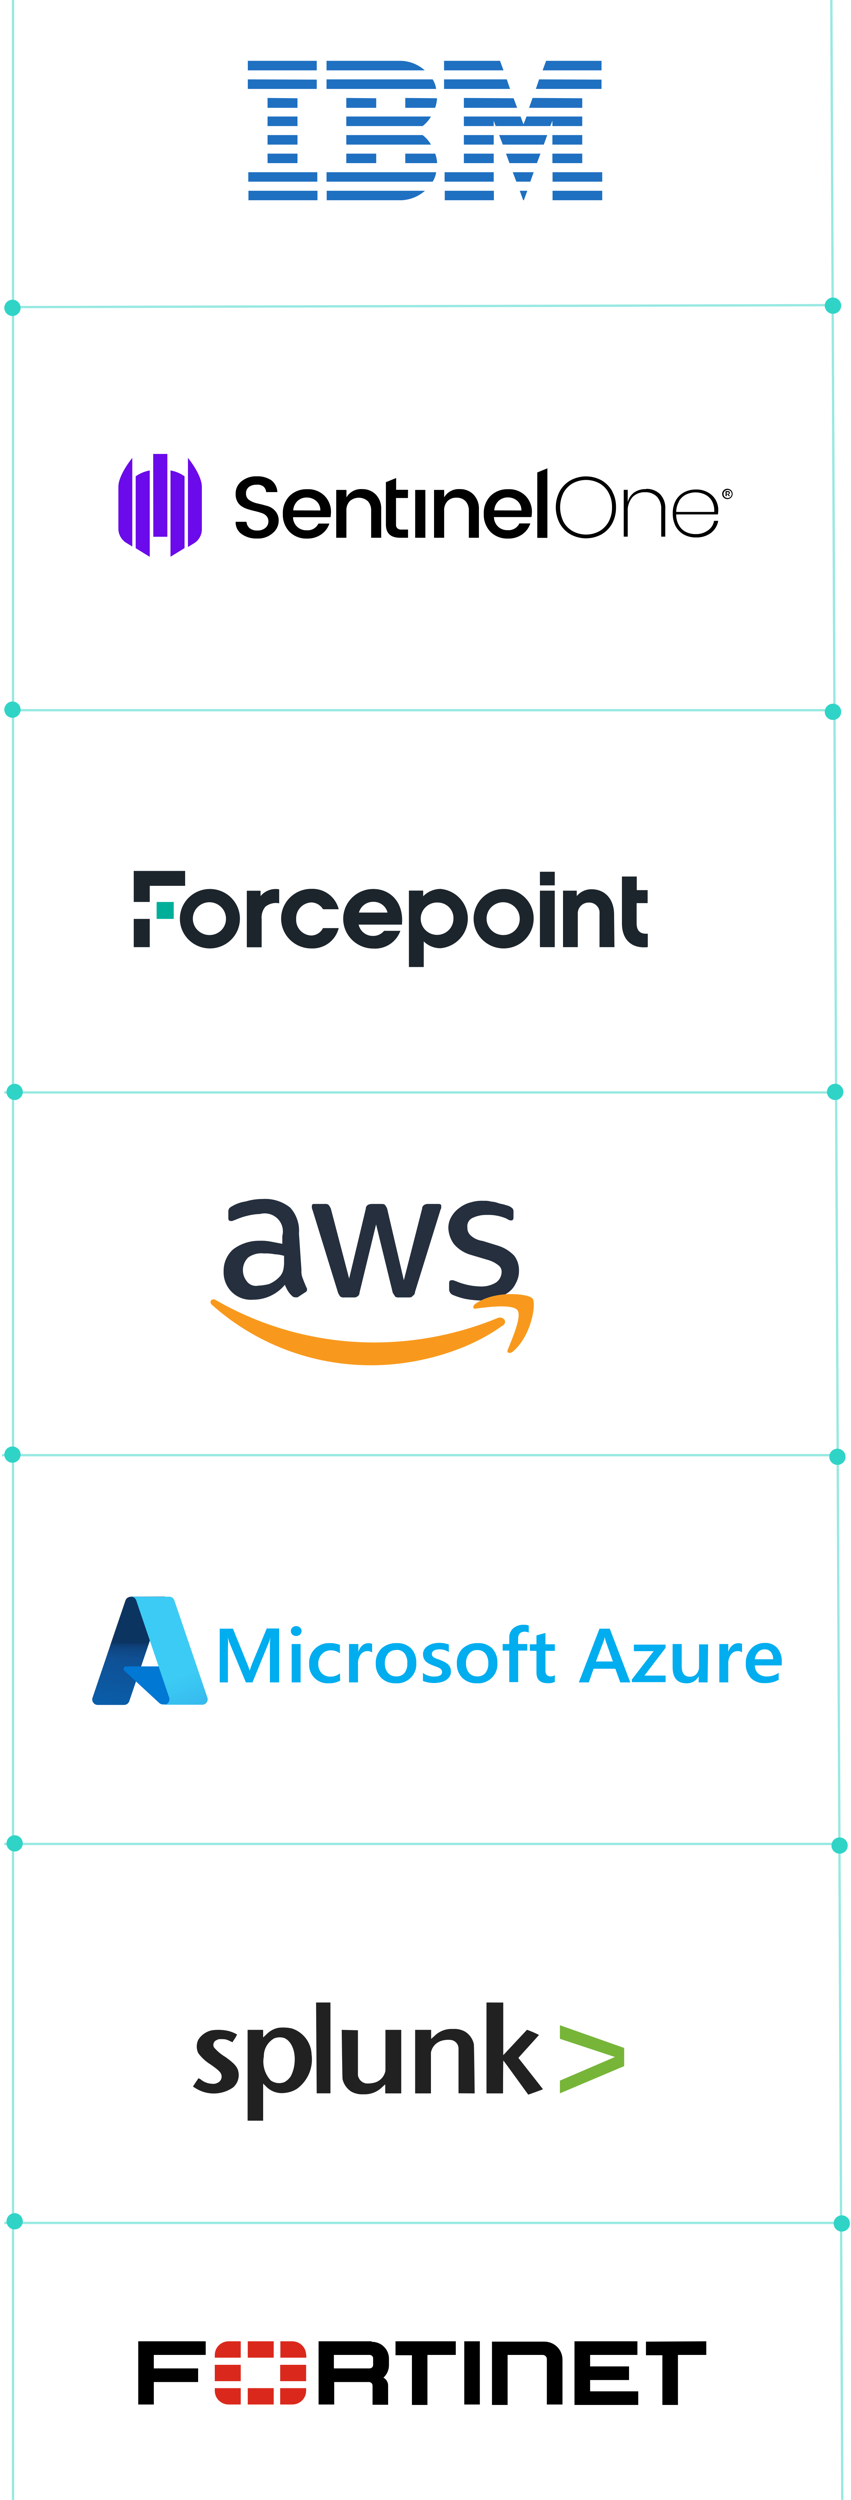 <svg width="392" height="1151" viewBox="0 0 392 1151" fill="none" xmlns="http://www.w3.org/2000/svg">
<path d="M72.146 415.29H80.031V423.092H72.146V415.29Z" fill="#00AF9A"/>
<path d="M85.286 401H61.601V415.289H68.979V407.862H85.286V401Z" fill="#1D252C"/>
<path d="M61.601 423.092H68.979V436.096H61.601V423.092Z" fill="#1D252C"/>
<path d="M248.705 401.376H255.544V407.643H248.705V401.376Z" fill="#1D252C"/>
<path d="M128.794 415.947C127.648 415.691 126.458 415.699 125.316 415.971C124.174 416.243 123.11 416.771 122.207 417.514C120.908 419.133 120.305 421.193 120.529 423.248V436.158H113.69V410.119H120.023V412.594C121.037 411.357 122.369 410.414 123.879 409.862C125.389 409.311 127.021 409.172 128.604 409.461V415.978L128.794 415.947Z" fill="#1D252C"/>
<path d="M156.025 427.29C155.356 430.075 153.723 432.539 151.409 434.256C149.096 435.973 146.248 436.835 143.36 436.691C139.681 436.691 136.154 435.245 133.553 432.671C130.952 430.097 129.491 426.606 129.491 422.966C129.491 419.326 130.952 415.835 133.553 413.261C136.154 410.688 139.681 409.242 143.36 409.242C146.245 409.11 149.087 409.976 151.398 411.691C153.709 413.407 155.345 415.864 156.025 418.642H148.774C148.216 417.686 147.413 416.892 146.445 416.342C145.478 415.792 144.381 415.504 143.265 415.509C141.332 415.637 139.529 416.516 138.248 417.954C136.968 419.392 136.312 421.272 136.425 423.186C136.322 425.084 136.984 426.946 138.266 428.362C139.548 429.778 141.346 430.632 143.265 430.737C144.414 430.735 145.54 430.414 146.514 429.81C147.488 429.206 148.271 428.344 148.774 427.322H155.994L156.025 427.29Z" fill="#1D252C"/>
<path d="M171.952 409.304C168.274 409.304 164.746 410.75 162.145 413.324C159.544 415.898 158.083 419.389 158.083 423.029C158.083 426.669 159.544 430.16 162.145 432.734C164.746 435.308 168.274 436.754 171.952 436.754C174.649 436.93 177.331 436.225 179.584 434.748C181.838 433.27 183.539 431.102 184.428 428.575H176.923C176.311 429.333 175.528 429.94 174.638 430.348C173.748 430.756 172.774 430.954 171.794 430.925C170.256 430.951 168.758 430.445 167.556 429.496C166.354 428.547 165.524 427.213 165.207 425.724H185.156C186.106 415.289 179.678 409.304 171.952 409.304ZM165.334 420.177C165.716 418.743 166.572 417.476 167.765 416.579C168.959 415.682 170.422 415.206 171.92 415.227C173.426 415.177 174.903 415.643 176.102 416.544C177.302 417.446 178.151 418.729 178.507 420.177H165.334Z" fill="#1D252C"/>
<path d="M248.705 410.087H255.544V436.095H248.705V410.087Z" fill="#1D252C"/>
<path d="M283.03 436.095H276.158V420.741C276.232 420.074 276.159 419.399 275.945 418.762C275.731 418.125 275.38 417.541 274.917 417.05C274.454 416.56 273.89 416.173 273.263 415.918C272.635 415.663 271.96 415.544 271.282 415.571C270.595 415.553 269.913 415.675 269.276 415.93C268.639 416.185 268.062 416.566 267.581 417.052C267.099 417.537 266.724 418.114 266.479 418.749C266.233 419.384 266.122 420.062 266.153 420.741V436.095H259.345V410.087H265.678V412.563C266.504 411.571 267.545 410.775 268.723 410.232C269.901 409.69 271.186 409.416 272.485 409.429C278.818 409.429 282.871 414.129 282.871 421.023L283.03 436.095Z" fill="#1D252C"/>
<path d="M298.323 436.096C290.565 436.879 286.48 432.305 286.48 425.16V403.57H293.32V409.837H298.323V415.822H293.257V425.066C293.257 428.701 294.966 430.142 298.386 429.892V436.002L298.323 436.096Z" fill="#1D252C"/>
<path d="M96.716 409.304C93.978 409.298 91.3 410.096 89.02 411.597C86.74 413.098 84.962 415.234 83.91 417.736C82.858 420.237 82.579 422.992 83.109 425.65C83.64 428.308 84.955 430.751 86.889 432.669C88.823 434.587 91.288 435.895 93.974 436.426C96.659 436.956 99.442 436.687 101.973 435.652C104.503 434.616 106.666 432.861 108.188 430.609C109.71 428.356 110.522 425.707 110.522 422.998C110.522 419.371 109.069 415.893 106.48 413.326C103.892 410.759 100.381 409.313 96.716 409.304ZM96.716 430.518C95.196 430.568 93.695 430.167 92.407 429.367C91.118 428.567 90.101 427.404 89.485 426.027C88.869 424.65 88.683 423.123 88.951 421.641C89.219 420.159 89.928 418.79 90.988 417.71C92.047 416.63 93.409 415.888 94.898 415.579C96.387 415.271 97.935 415.409 99.344 415.977C100.753 416.546 101.957 417.518 102.804 418.769C103.65 420.02 104.1 421.492 104.094 422.998C104.12 424.962 103.358 426.856 101.975 428.266C100.592 429.675 98.701 430.485 96.716 430.518Z" fill="#1D252C"/>
<path d="M232.018 409.304C229.28 409.298 226.601 410.096 224.322 411.597C222.042 413.097 220.264 415.234 219.211 417.736C218.159 420.237 217.881 422.991 218.411 425.65C218.941 428.308 220.257 430.751 222.191 432.669C224.125 434.587 226.59 435.895 229.275 436.425C231.96 436.956 234.744 436.687 237.274 435.652C239.804 434.616 241.967 432.861 243.489 430.609C245.011 428.356 245.824 425.707 245.824 422.998C245.849 421.195 245.51 419.406 244.825 417.735C244.141 416.064 243.125 414.546 241.839 413.27C240.552 411.994 239.02 410.985 237.333 410.304C235.647 409.623 233.839 409.283 232.018 409.304ZM232.018 430.518C230.497 430.568 228.997 430.167 227.708 429.367C226.42 428.567 225.402 427.404 224.787 426.027C224.171 424.65 223.985 423.123 224.253 421.641C224.52 420.159 225.23 418.79 226.289 417.71C227.349 416.63 228.711 415.888 230.2 415.579C231.689 415.27 233.237 415.409 234.645 415.977C236.054 416.546 237.259 417.518 238.105 418.769C238.952 420.019 239.401 421.492 239.396 422.998C239.421 423.974 239.249 424.945 238.89 425.854C238.531 426.763 237.992 427.593 237.305 428.293C236.618 428.994 235.796 429.551 234.888 429.933C233.98 430.315 233.004 430.514 232.018 430.518Z" fill="#1D252C"/>
<path d="M194.939 412.657C195.981 411.595 197.226 410.749 198.601 410.168C199.976 409.587 201.455 409.283 202.95 409.273C206.383 409.599 209.571 411.179 211.89 413.705C214.21 416.231 215.495 419.522 215.495 422.935C215.495 426.348 214.21 429.639 211.89 432.165C209.571 434.691 206.383 436.271 202.95 436.597C201.512 436.607 200.086 436.336 198.755 435.798C197.423 435.26 196.212 434.467 195.192 433.464V445.246H188.353V410.056H194.939V412.657ZM202.063 415.571C200.549 415.426 199.026 415.737 197.694 416.465C196.362 417.192 195.283 418.302 194.601 419.647C193.918 420.993 193.663 422.511 193.868 424.003C194.074 425.495 194.731 426.89 195.754 428.005C196.776 429.12 198.115 429.903 199.596 430.25C201.076 430.598 202.628 430.494 204.047 429.952C205.467 429.41 206.687 428.456 207.548 427.215C208.409 425.973 208.871 424.503 208.871 422.998C208.957 421.121 208.29 419.287 207.015 417.896C205.739 416.504 203.959 415.669 202.063 415.571Z" fill="#1D252C"/>
<path d="M114.147 28V32.4H145.905V28H114.147ZM150.416 28V32.4H195.669C192.716 29.75 188.917 28.194 184.924 28H150.416ZM204.544 28V32.4H231.938L230.324 28H204.544ZM251.557 28L249.943 32.4H277.081V28H251.557ZM114.147 36.548V40.948H145.905V36.656L114.147 36.548ZM150.416 36.548V40.948H200.913C200.684 39.389 200.135 37.892 199.3 36.548H150.416ZM204.544 36.548V40.948H234.945L233.441 36.548H204.544ZM248.33 36.548L246.826 40.948H277.081V36.656L248.33 36.548ZM123.242 45.096V49.64H137.031V45.24L123.242 45.096ZM159.511 45.096V49.64H173.299V45.24L159.511 45.096ZM186.684 45.096V49.64H200.436C200.951 48.224 201.248 46.741 201.317 45.24L186.684 45.096ZM213.675 45.096V49.64H238.208L236.595 45.24L213.675 45.096ZM245.323 45.096L243.709 49.64H268.206V45.24L245.323 45.096ZM123.242 53.643V58.043H137.031V53.643H123.242ZM159.511 53.643V58.043H194.679C196.245 56.84 197.553 55.345 198.529 53.643H159.511ZM213.675 53.643V58.043H227.427V55.591L228.307 58.043H253.501L254.454 55.591V58.043H268.206V53.643H242.536L241.142 57.25L239.785 53.643H213.675ZM123.242 62.191V66.591H137.031V62.191H123.242ZM159.511 62.191V66.591H198.529C197.562 64.883 196.252 63.386 194.679 62.191H159.511ZM213.675 62.191V66.591H227.427V62.191H213.675ZM229.921 62.191L231.608 66.591H250.494L252.07 62.191H229.921ZM254.454 62.191V66.591H268.206V62.191H254.454ZM123.242 70.739V75.103H137.031V70.739H123.242ZM159.511 70.739V75.103H173.299V70.739H159.511ZM186.684 70.739V75.103H201.353C201.287 73.613 200.99 72.141 200.473 70.739H186.684ZM213.675 70.739V75.103H227.427V70.739H213.675ZM233.074 70.739L234.688 75.103H247.34L248.953 70.739H233.074ZM254.454 70.739V75.103H268.206V70.739H254.454ZM114.367 79.287V83.65H146.162V79.287H114.367ZM150.416 79.287V83.65H199.3C200.139 82.322 200.689 80.835 200.913 79.287H150.416ZM204.8 79.287V83.65H227.427V79.287H204.8ZM236.192 79.287L237.842 83.65H244.296L245.836 79.287H236.192ZM254.527 79.287V83.65H277.411V79.287H254.527ZM114.441 87.834V92.198H146.235V87.834H114.441ZM150.489 87.834V92.198H184.998C188.984 92.008 192.781 90.466 195.742 87.834H150.489ZM204.874 87.834V92.198H227.5V87.834H204.874ZM239.419 87.834L240.996 92.198H241.289L242.902 87.834H239.419ZM254.527 87.834V92.198H277.411V87.834H254.527Z" fill="#1F70C1"/>
<path d="M70.562 209H77.085V247.136H70.617L70.562 209ZM78.538 256.331L85.006 252.371V219.307C83.082 217.936 80.872 217.009 78.538 216.595V256.331ZM62.504 252.398L68.972 256.385V216.595C66.644 217.027 64.437 217.952 62.504 219.307V252.398ZM86.569 210.817V251.856L89.529 250.038C90.606 249.336 91.488 248.377 92.091 247.249C92.695 246.12 93.001 244.86 92.982 243.583V224.244C93.037 218.575 86.569 210.817 86.569 210.817ZM54.528 243.366C54.516 244.641 54.826 245.899 55.429 247.026C56.032 248.153 56.909 249.114 57.981 249.821L60.941 251.639V210.817C60.941 210.817 54.528 218.575 54.528 224.108V243.366Z" fill="#6B0AEA"/>
<path d="M247.487 247.597V217.544L252.147 215.618V247.651H247.487V247.597ZM245.02 235.988C245.075 234.548 244.831 233.111 244.303 231.768C243.775 230.424 242.974 229.202 241.951 228.176C240.903 227.171 239.655 226.391 238.287 225.887C236.919 225.382 235.46 225.165 234.002 225.247C232.524 225.195 231.05 225.44 229.67 225.967C228.29 226.494 227.032 227.292 225.971 228.312C224.911 229.41 224.088 230.709 223.55 232.131C223.013 233.553 222.774 235.068 222.847 236.585C222.778 238.096 223.013 239.607 223.54 241.027C224.068 242.447 224.875 243.75 225.916 244.858C226.96 245.889 228.206 246.698 229.578 247.234C230.95 247.771 232.418 248.024 233.892 247.977C236.265 248.066 238.602 247.39 240.553 246.051C242.315 244.813 243.623 243.043 244.28 241.006H239.237C238.757 242.018 237.972 242.857 236.991 243.411C236.01 243.964 234.88 244.204 233.755 244.098C232.961 244.126 232.168 243.996 231.424 243.717C230.681 243.437 230.001 243.014 229.425 242.471C228.832 241.898 228.36 241.215 228.035 240.461C227.711 239.707 227.54 238.896 227.534 238.077H244.801C244.926 237.387 244.999 236.689 245.02 235.988ZM227.671 234.985C227.762 233.346 228.465 231.799 229.644 230.645C230.814 229.575 232.355 228.992 233.947 229.017C235.564 228.996 237.129 229.577 238.333 230.645C238.941 231.203 239.419 231.885 239.736 232.643C240.053 233.402 240.201 234.219 240.169 235.039L227.671 234.985ZM204.592 225.573V229.017C205.312 227.77 206.373 226.749 207.653 226.072C208.933 225.396 210.381 225.091 211.828 225.193C212.985 225.158 214.137 225.36 215.212 225.784C216.287 226.209 217.263 226.848 218.078 227.661C218.948 228.586 219.62 229.675 220.054 230.864C220.487 232.053 220.673 233.316 220.599 234.578V247.597H215.967V235.283C216.076 233.637 215.535 232.013 214.46 230.753C213.918 230.212 213.267 229.79 212.549 229.514C211.831 229.238 211.063 229.115 210.293 229.153C209.52 229.111 208.746 229.232 208.023 229.508C207.3 229.784 206.645 230.208 206.1 230.753C205.556 231.37 205.142 232.089 204.883 232.867C204.624 233.645 204.525 234.467 204.592 235.283V247.597H199.933V225.573H204.592ZM191.244 225.573H195.931V247.597H191.244V225.573ZM187.9 229.289H182.419V241.494C182.388 241.816 182.429 242.14 182.537 242.445C182.646 242.749 182.821 243.026 183.049 243.257C183.332 243.48 183.657 243.645 184.006 243.743C184.354 243.841 184.718 243.869 185.077 243.827H187.955V247.597H184.255C179.924 247.597 177.759 245.536 177.759 241.494V222.019L182.473 220.094V225.518H187.955L187.9 229.289ZM159.587 225.573V229.017C160.306 227.77 161.367 226.749 162.648 226.072C163.928 225.396 165.375 225.091 166.823 225.193C167.98 225.158 169.132 225.36 170.207 225.784C171.282 226.209 172.257 226.848 173.072 227.661C173.943 228.586 174.615 229.675 175.048 230.864C175.482 232.053 175.667 233.316 175.594 234.578V247.597H170.962V235.283C171.07 233.637 170.53 232.013 169.454 230.753C168.31 229.726 166.82 229.157 165.274 229.157C163.729 229.157 162.239 229.726 161.094 230.753C160.547 231.369 160.129 232.087 159.865 232.865C159.601 233.643 159.498 234.465 159.56 235.283V247.597H154.873V225.573H159.587ZM152.461 235.988C152.515 234.548 152.271 233.111 151.743 231.768C151.215 230.424 150.415 229.202 149.391 228.176C148.343 227.171 147.095 226.391 145.727 225.887C144.359 225.382 142.9 225.165 141.442 225.247C139.964 225.195 138.49 225.44 137.11 225.967C135.73 226.494 134.472 227.292 133.411 228.312C132.351 229.41 131.528 230.709 130.991 232.131C130.453 233.553 130.214 235.068 130.287 236.585C130.218 238.096 130.454 239.607 130.981 241.027C131.508 242.447 132.315 243.75 133.357 244.858C134.4 245.889 135.647 246.698 137.018 247.234C138.39 247.771 139.858 248.024 141.333 247.977C143.705 248.066 146.042 247.39 147.993 246.051C149.754 244.836 151.063 243.083 151.721 241.06H146.677C146.197 242.072 145.412 242.912 144.431 243.465C143.45 244.019 142.32 244.259 141.196 244.152C140.401 244.18 139.608 244.05 138.864 243.771C138.121 243.492 137.441 243.068 136.865 242.525C136.272 241.952 135.8 241.269 135.476 240.515C135.151 239.761 134.98 238.951 134.974 238.131H152.241C152.368 237.423 152.442 236.707 152.461 235.988ZM135.056 234.985C135.157 233.343 135.87 231.796 137.057 230.645C138.219 229.586 139.754 229.022 141.333 229.072C142.95 229.045 144.517 229.627 145.718 230.699C146.323 231.248 146.801 231.92 147.118 232.669C147.435 233.419 147.584 234.227 147.554 235.039L135.056 234.985ZM118.035 223.186C116.818 223.146 115.622 223.509 114.636 224.216C114.193 224.587 113.844 225.054 113.616 225.581C113.387 226.109 113.286 226.682 113.321 227.254C113.295 227.851 113.426 228.444 113.699 228.976C113.973 229.508 114.381 229.961 114.883 230.292C116.024 231.034 117.299 231.55 118.638 231.811C120.118 232.137 121.571 232.516 123.078 232.95C124.527 233.344 125.825 234.156 126.806 235.283C127.92 236.61 128.479 238.308 128.368 240.03C128.324 241.074 128.057 242.097 127.585 243.032C127.112 243.967 126.445 244.793 125.627 245.454C123.683 247.175 121.134 248.071 118.528 247.95C115.951 248.089 113.401 247.363 111.293 245.888C110.395 245.25 109.674 244.399 109.195 243.413C108.716 242.428 108.495 241.339 108.552 240.247H113.54C113.611 241.37 114.122 242.421 114.965 243.176C115.988 243.96 117.265 244.346 118.556 244.261C119.908 244.324 121.236 243.889 122.283 243.04C123.057 242.374 123.541 241.437 123.633 240.426C123.725 239.415 123.418 238.408 122.777 237.616C122.192 236.973 121.444 236.495 120.612 236.232C119.661 235.895 118.691 235.614 117.706 235.391C116.61 235.147 115.568 234.876 114.499 234.551C113.465 234.266 112.478 233.837 111.567 233.276C110.656 232.74 109.908 231.972 109.401 231.052C108.784 229.951 108.49 228.701 108.552 227.444C108.509 226.319 108.734 225.2 109.211 224.177C109.687 223.154 110.4 222.257 111.293 221.558C113.243 220.004 115.698 219.204 118.2 219.307C120.616 219.179 123.009 219.825 125.024 221.151C125.845 221.811 126.514 222.635 126.987 223.571C127.459 224.506 127.725 225.531 127.765 226.576H122.612C122.576 226.051 122.431 225.54 122.185 225.073C121.94 224.606 121.6 224.195 121.187 223.864C120.25 223.278 119.134 223.038 118.035 223.186ZM325.986 244.288C324.326 245.43 322.333 246.002 320.313 245.916C318.812 245.925 317.33 245.591 315.982 244.939C314.623 244.277 313.503 243.216 312.775 241.901C311.886 240.368 311.44 238.623 311.487 236.856H330.673C330.805 236.168 330.87 235.468 330.865 234.768C330.86 233.143 330.435 231.546 329.632 230.129C328.782 228.673 327.539 227.48 326.041 226.685C324.37 225.759 322.473 225.308 320.559 225.383C318.65 225.346 316.763 225.795 315.078 226.685C313.46 227.576 312.129 228.902 311.24 230.509C310.304 232.33 309.843 234.353 309.897 236.395C309.842 238.455 310.303 240.496 311.24 242.335C312.129 243.943 313.46 245.269 315.078 246.16C316.763 247.05 318.65 247.498 320.559 247.462C323.043 247.564 325.489 246.827 327.494 245.373C329.272 243.999 330.465 242.015 330.838 239.813H328.919C328.772 240.72 328.436 241.586 327.931 242.357C327.426 243.128 326.763 243.786 325.986 244.288ZM312.775 230.726C313.541 229.421 314.674 228.365 316.037 227.688C317.398 227.045 318.887 226.711 320.395 226.711C321.903 226.711 323.392 227.045 324.753 227.688C326.112 228.351 327.232 229.412 327.96 230.726C328.764 232.263 329.125 233.99 329.001 235.717H311.487C311.492 234.004 311.945 232.322 312.803 230.835L312.775 230.726ZM297.618 225.084C298.79 225.036 299.96 225.223 301.057 225.633C302.155 226.043 303.157 226.669 304.005 227.471C304.873 228.41 305.538 229.516 305.958 230.72C306.377 231.924 306.543 233.2 306.444 234.469V247.082H304.58V234.605C304.741 232.453 304.031 230.326 302.607 228.692C301.888 227.99 301.029 227.444 300.085 227.089C299.141 226.734 298.133 226.578 297.125 226.63C296.049 226.582 294.974 226.76 293.973 227.153C292.971 227.546 292.065 228.144 291.314 228.909C289.75 230.795 288.976 233.202 289.149 235.636V247.082H287.312V225.545H289.149V231.187C289.599 229.344 290.709 227.725 292.273 226.63C293.864 225.62 295.73 225.118 297.618 225.193V225.084ZM282.023 226.196C280.865 224.098 279.149 222.354 277.062 221.151C274.878 219.964 272.427 219.342 269.935 219.342C267.444 219.342 264.993 219.964 262.809 221.151C260.708 222.345 258.981 224.091 257.82 226.196C256.631 228.477 256.01 231.007 256.01 233.574C256.01 236.141 256.631 238.671 257.82 240.952C258.97 243.079 260.698 244.845 262.809 246.051C264.993 247.238 267.444 247.861 269.935 247.861C272.427 247.861 274.878 247.238 277.062 246.051C279.158 244.836 280.875 243.072 282.023 240.952C283.207 238.672 283.801 236.137 283.749 233.574C283.822 231.044 283.227 228.538 282.023 226.305V226.196ZM280.351 240.219C279.363 242.04 277.882 243.552 276.075 244.586C274.2 245.6 272.099 246.131 269.963 246.131C267.827 246.131 265.725 245.6 263.85 244.586C262.028 243.562 260.536 242.048 259.547 240.219C258.537 238.142 258.012 235.866 258.012 233.561C258.012 231.255 258.537 228.979 259.547 226.902C260.543 225.071 262.033 223.55 263.85 222.508C265.729 221.506 267.829 220.981 269.963 220.981C272.096 220.981 274.197 221.506 276.075 222.508C277.903 223.528 279.39 225.055 280.351 226.902C281.44 228.957 281.978 231.254 281.913 233.574C281.983 235.886 281.444 238.176 280.351 240.219ZM335.689 228.448L335.168 227.688H334.73V228.448H334.209V226.115H335.305C335.854 226.115 336.183 226.386 336.183 226.902C336.188 227.06 336.14 227.216 336.046 227.344C335.951 227.472 335.816 227.564 335.662 227.607L336.237 228.448H335.689ZM335.689 226.902C335.689 226.685 335.552 226.576 335.278 226.576H334.73V227.444H335.251C335.58 227.444 335.717 227.444 335.662 227.119L335.689 226.902Z" fill="black"/>
<path d="M335.167 229.804C334.685 229.826 334.207 229.704 333.796 229.454C333.384 229.204 333.058 228.837 332.859 228.402C332.661 227.967 332.598 227.482 332.681 227.011C332.764 226.541 332.987 226.105 333.322 225.762C333.658 225.418 334.089 225.182 334.562 225.084C335.034 224.985 335.526 225.03 335.972 225.211C336.419 225.392 336.801 225.702 337.067 226.1C337.334 226.498 337.474 226.967 337.469 227.444C337.47 228.056 337.23 228.645 336.8 229.085C336.371 229.525 335.785 229.783 335.167 229.804ZM335.167 225.573C334.793 225.573 334.427 225.683 334.116 225.888C333.805 226.094 333.563 226.386 333.42 226.728C333.277 227.07 333.239 227.446 333.312 227.809C333.385 228.172 333.565 228.506 333.83 228.768C334.094 229.029 334.431 229.208 334.798 229.28C335.165 229.352 335.545 229.315 335.891 229.173C336.236 229.032 336.532 228.792 336.739 228.484C336.947 228.176 337.058 227.814 337.058 227.444C337.058 226.948 336.859 226.472 336.504 226.121C336.15 225.77 335.669 225.573 335.167 225.573Z" fill="black"/>
<path d="M60.149 735.15H75.927L59.541 783.285C59.376 783.78 59.059 784.212 58.633 784.519C58.208 784.827 57.696 784.995 57.17 785H45.009C44.609 785.002 44.214 784.907 43.859 784.723C43.504 784.54 43.2 784.273 42.972 783.947C42.737 783.632 42.581 783.265 42.518 782.878C42.455 782.491 42.485 782.094 42.608 781.721L57.808 736.925C57.978 736.436 58.298 736.011 58.722 735.709C59.147 735.407 59.656 735.244 60.179 735.241L60.149 735.15Z" fill="url(#paint0_linear_9_654)"/>
<path d="M82.98 767.25H58.051C57.818 767.254 57.591 767.328 57.401 767.463C57.211 767.597 57.067 767.785 56.987 768.002C56.901 768.211 56.881 768.441 56.93 768.661C56.979 768.881 57.094 769.082 57.261 769.236L73.343 784.097C73.809 784.539 74.43 784.786 75.076 784.789H89.273L82.98 767.25Z" fill="#0078D4"/>
<path d="M60.148 735.15C59.617 735.149 59.098 735.315 58.667 735.622C58.236 735.93 57.914 736.365 57.747 736.865L42.547 781.571C42.413 781.949 42.371 782.353 42.423 782.75C42.476 783.147 42.623 783.526 42.851 783.857C43.086 784.182 43.397 784.447 43.756 784.63C44.116 784.813 44.514 784.909 44.918 784.91H57.534C58.001 784.82 58.437 784.612 58.799 784.306C59.161 784 59.438 783.607 59.601 783.165L62.641 774.14L73.494 784.158C73.941 784.544 74.513 784.757 75.106 784.76H89.242L82.979 767.25H64.921L75.957 735L60.148 735.15Z" fill="url(#paint1_linear_9_654)"/>
<path d="M80.304 736.835C80.138 736.343 79.819 735.916 79.394 735.613C78.968 735.311 78.457 735.149 77.933 735.15H60.331C60.858 735.152 61.372 735.314 61.802 735.616C62.232 735.918 62.557 736.343 62.733 736.835L77.933 781.631C78.055 782.002 78.088 782.397 78.03 782.783C77.972 783.169 77.824 783.537 77.598 783.857C77.367 784.18 77.062 784.443 76.708 784.626C76.354 784.809 75.961 784.907 75.561 784.91H93.133C93.533 784.911 93.927 784.818 94.283 784.638C94.639 784.459 94.947 784.198 95.181 783.878C95.416 783.558 95.57 783.187 95.632 782.797C95.693 782.406 95.66 782.006 95.535 781.631L80.304 736.835Z" fill="url(#paint2_linear_9_654)"/>
<path d="M128.58 774.621H124.324V758.616C124.324 757.292 124.324 755.607 124.567 753.802C124.396 754.592 124.163 755.366 123.868 756.119L116.298 774.621H113.258L105.658 756.269C105.361 755.468 105.137 754.643 104.989 753.802C105.072 755.416 105.072 757.033 104.989 758.646V774.621H101.219V749.891H107.3L113.988 766.348C114.383 767.278 114.718 768.233 114.991 769.206C115.447 767.882 115.781 766.919 116.055 766.197L122.865 749.801H128.58V774.531V774.621ZM136.423 753.261C135.78 753.276 135.157 753.038 134.69 752.599C134.461 752.402 134.279 752.156 134.158 751.88C134.037 751.604 133.98 751.305 133.991 751.005C133.98 750.695 134.036 750.387 134.157 750.101C134.278 749.815 134.46 749.559 134.69 749.35C135.17 748.923 135.793 748.687 136.438 748.687C137.084 748.687 137.707 748.923 138.186 749.35C138.421 749.558 138.608 749.813 138.734 750.098C138.86 750.384 138.922 750.693 138.916 751.005C138.915 751.306 138.85 751.604 138.724 751.879C138.598 752.154 138.415 752.399 138.186 752.599C137.689 753.046 137.034 753.283 136.362 753.261H136.423ZM138.46 774.621H134.356V756.961H138.46V774.621ZM156.7 773.808C155.115 774.656 153.334 775.081 151.532 775.042C150.328 775.129 149.118 774.961 147.984 774.55C146.85 774.139 145.817 773.494 144.955 772.657C144.092 771.82 143.419 770.812 142.981 769.698C142.542 768.584 142.349 767.391 142.412 766.197C142.316 764.902 142.504 763.602 142.963 762.385C143.421 761.169 144.14 760.064 145.069 759.147C145.998 758.231 147.117 757.523 148.347 757.073C149.578 756.623 150.893 756.441 152.201 756.54C153.704 756.517 155.194 756.804 156.579 757.382V761.233C155.417 760.352 153.999 759.867 152.536 759.849C151.744 759.823 150.956 759.961 150.222 760.257C149.489 760.552 148.827 760.998 148.279 761.564C147.711 762.168 147.27 762.879 146.983 763.654C146.696 764.428 146.568 765.252 146.607 766.077C146.57 766.866 146.691 767.655 146.962 768.398C147.234 769.142 147.65 769.825 148.188 770.409C148.74 770.943 149.397 771.359 150.12 771.628C150.842 771.897 151.613 772.015 152.383 771.973C153.919 771.956 155.401 771.414 156.579 770.439L156.7 773.808ZM171.323 760.782C170.688 760.359 169.928 760.158 169.165 760.21C168.565 760.213 167.976 760.36 167.446 760.638C166.917 760.915 166.463 761.316 166.125 761.805C165.247 763.088 164.82 764.62 164.909 766.167V774.621H160.774V756.961H165.06V760.601C165.375 759.444 166.018 758.399 166.915 757.593C167.689 756.925 168.684 756.561 169.712 756.57C170.299 756.529 170.886 756.643 171.414 756.901V760.692L171.323 760.782ZM182.298 775.042C181.072 775.097 179.849 774.907 178.7 774.483C177.55 774.059 176.499 773.41 175.609 772.575C174.764 771.7 174.105 770.666 173.671 769.535C173.238 768.403 173.039 767.196 173.086 765.987C173.017 764.713 173.213 763.438 173.663 762.243C174.113 761.047 174.806 759.956 175.701 759.037C177.626 757.315 180.162 756.417 182.754 756.54C183.969 756.47 185.185 756.65 186.326 757.07C187.467 757.489 188.507 758.139 189.381 758.977C191.043 760.823 191.896 763.247 191.752 765.716C191.838 766.965 191.652 768.218 191.207 769.39C190.761 770.562 190.067 771.626 189.171 772.51C188.275 773.394 187.198 774.077 186.012 774.514C184.826 774.951 183.56 775.131 182.298 775.042ZM182.51 759.729C181.786 759.695 181.064 759.826 180.4 760.113C179.735 760.4 179.147 760.835 178.68 761.384C177.689 762.677 177.193 764.276 177.281 765.896C177.195 767.475 177.704 769.03 178.71 770.259C179.181 770.791 179.768 771.21 180.426 771.486C181.084 771.762 181.796 771.888 182.51 771.853C183.231 771.907 183.954 771.79 184.62 771.513C185.286 771.235 185.876 770.806 186.341 770.259C187.268 768.962 187.719 767.391 187.618 765.806C187.737 764.182 187.286 762.566 186.341 761.233C185.883 760.701 185.308 760.28 184.66 760.003C184.011 759.727 183.307 759.602 182.602 759.639L182.51 759.729ZM194.823 774.079V770.259C196.285 771.352 198.067 771.943 199.899 771.943C202.392 771.943 203.639 771.251 203.639 769.807C203.645 769.439 203.528 769.079 203.304 768.784C203.071 768.483 202.782 768.228 202.453 768.032C202.051 767.794 201.623 767.602 201.176 767.461L199.535 766.859C198.85 766.595 198.18 766.293 197.528 765.956C196.974 765.667 196.471 765.292 196.039 764.843C195.645 764.452 195.344 763.98 195.157 763.459C194.938 762.883 194.834 762.27 194.853 761.654C194.83 760.86 195.041 760.076 195.461 759.398C195.891 758.742 196.462 758.187 197.133 757.774C197.865 757.313 198.665 756.968 199.504 756.751C200.401 756.538 201.319 756.427 202.24 756.42C203.773 756.402 205.297 756.656 206.74 757.172V760.662C205.442 759.814 203.916 759.374 202.362 759.398C201.892 759.397 201.423 759.447 200.963 759.549C200.578 759.628 200.208 759.771 199.869 759.97C199.602 760.152 199.366 760.375 199.17 760.632C199.015 760.897 198.932 761.197 198.927 761.504C198.924 761.84 199.008 762.171 199.17 762.467C199.37 762.749 199.629 762.985 199.93 763.159C200.287 763.392 200.676 763.575 201.085 763.7L202.666 764.272C203.382 764.545 204.082 764.856 204.764 765.204C205.332 765.501 205.863 765.865 206.344 766.287C206.776 766.695 207.118 767.187 207.348 767.731C207.608 768.329 207.732 768.976 207.712 769.627C207.734 770.454 207.512 771.269 207.074 771.973C206.633 772.64 206.053 773.204 205.372 773.628C204.609 774.079 203.777 774.404 202.909 774.591C200.211 775.192 197.392 774.972 194.823 773.959V774.079ZM219.69 775.042C218.46 775.101 217.231 774.913 216.076 774.489C214.921 774.065 213.865 773.414 212.972 772.575C212.126 771.7 211.467 770.666 211.034 769.535C210.6 768.403 210.401 767.196 210.448 765.987C210.379 764.713 210.575 763.438 211.025 762.243C211.475 761.047 212.169 759.956 213.063 759.037C214.988 757.315 217.524 756.417 220.116 756.54C221.331 756.466 222.549 756.645 223.69 757.064C224.831 757.484 225.871 758.136 226.743 758.977C228.405 760.823 229.258 763.247 229.114 765.716C229.2 766.962 229.014 768.213 228.571 769.382C228.128 770.552 227.436 771.614 226.543 772.498C225.651 773.381 224.577 774.065 223.395 774.504C222.213 774.943 220.95 775.126 219.69 775.042ZM219.873 759.729C219.153 759.692 218.434 759.823 217.774 760.11C217.114 760.398 216.532 760.834 216.073 761.384C215.067 762.669 214.57 764.274 214.674 765.896C214.579 767.471 215.077 769.026 216.073 770.259C216.544 770.791 217.13 771.21 217.788 771.486C218.446 771.762 219.159 771.888 219.873 771.853C220.576 771.896 221.279 771.777 221.928 771.505C222.577 771.234 223.153 770.817 223.612 770.289C224.55 768.996 225.011 767.425 224.919 765.836C225.015 764.228 224.554 762.636 223.612 761.323C223.155 760.791 222.579 760.37 221.931 760.093C221.282 759.817 220.578 759.692 219.873 759.729ZM243.585 751.727C243.006 751.419 242.357 751.263 241.7 751.275C239.694 751.275 238.66 752.358 238.66 754.554V756.961H242.886V759.97H238.69V774.5H234.586V759.97H231.546V756.961H234.586V754.103C234.543 753.276 234.688 752.45 235.009 751.685C235.329 750.92 235.819 750.235 236.441 749.681C237.765 748.602 239.439 748.036 241.153 748.086C241.967 748.047 242.782 748.159 243.555 748.417V751.727H243.585ZM255.441 774.44C254.482 774.847 253.444 775.042 252.401 775.012C248.875 775.012 247.111 773.387 247.111 770.078V760.09H244.071V757.082H247.111V752.99L251.246 751.847V757.082H255.563V760.09H251.246V768.935C251.163 769.721 251.368 770.511 251.824 771.161C252.077 771.411 252.382 771.602 252.718 771.722C253.055 771.841 253.413 771.886 253.769 771.853C254.419 771.865 255.054 771.652 255.563 771.251V774.44H255.441ZM290.341 774.621H285.72L283.44 768.333H273.438L271.219 774.621H266.629L276.144 749.891H280.886L290.341 774.621ZM282.315 764.994L278.88 755.216C278.727 754.704 278.615 754.181 278.545 753.652C278.477 754.182 278.365 754.705 278.211 755.216L274.502 764.994H282.315ZM306.636 758.646L296.847 771.492H306.605V774.5H291.071V773.267L301.103 760.24H291.983V757.232H306.575V758.917L306.636 758.646ZM325.94 774.621H321.836V771.823C321.304 772.826 320.497 773.661 319.508 774.23C318.518 774.799 317.386 775.081 316.242 775.042C311.956 775.042 309.828 772.545 309.828 767.521V756.961H314.023V767.25C314.023 770.439 315.269 772.003 317.792 772.003C318.364 772.024 318.934 771.919 319.46 771.695C319.985 771.472 320.454 771.135 320.833 770.71C321.653 769.757 322.077 768.531 322.018 767.28V757.112H326.183L325.94 774.621ZM341.839 760.782C341.216 760.359 340.466 760.157 339.711 760.21C339.113 760.218 338.525 760.367 337.997 760.644C337.468 760.922 337.014 761.319 336.671 761.805C335.794 763.088 335.367 764.62 335.455 766.167V774.621H331.351V756.961H335.455V760.601C335.769 759.444 336.413 758.399 337.31 757.593C338.087 756.929 339.08 756.566 340.106 756.57C340.694 756.526 341.282 756.64 341.809 756.901V760.692L341.839 760.782ZM360.08 766.799H347.707C347.692 767.497 347.822 768.191 348.088 768.838C348.355 769.485 348.753 770.071 349.257 770.559C350.396 771.496 351.852 771.969 353.331 771.883C355.249 771.892 357.121 771.303 358.681 770.198V773.417C356.679 774.522 354.405 775.054 352.115 774.952C350.954 775.013 349.792 774.83 348.708 774.415C347.623 774 346.64 773.363 345.822 772.545C344.2 770.669 343.382 768.24 343.542 765.776C343.494 764.544 343.693 763.314 344.126 762.158C344.559 761.002 345.218 759.941 346.065 759.037C346.862 758.197 347.829 757.533 348.903 757.087C349.977 756.642 351.133 756.424 352.297 756.45C353.372 756.385 354.447 756.563 355.443 756.969C356.438 757.376 357.327 758 358.043 758.796C359.515 760.626 360.251 762.93 360.11 765.265V766.799H360.08ZM356.128 763.971C356.183 762.759 355.806 761.566 355.064 760.601C354.715 760.202 354.279 759.887 353.79 759.678C353.3 759.47 352.769 759.374 352.236 759.398C351.668 759.384 351.103 759.489 350.579 759.707C350.055 759.924 349.584 760.25 349.196 760.662C348.357 761.583 347.826 762.739 347.676 763.971H356.128Z" fill="#00ADEF"/>
<path d="M138.856 584.687C138.731 586.171 138.997 587.661 139.627 589.013C139.958 590.103 140.693 591.558 141.06 592.648C141.199 592.792 141.304 592.964 141.367 593.153C141.431 593.341 141.451 593.541 141.427 593.739C141.427 594.466 141.06 594.829 140.325 595.193L137.056 597.337H135.954C135.674 597.329 135.399 597.264 135.146 597.145C134.893 597.026 134.668 596.856 134.485 596.647C133.766 596.001 133.147 595.254 132.648 594.429C132.091 593.513 131.612 592.553 131.216 591.558C129.44 593.715 127.198 595.452 124.656 596.641C122.113 597.83 119.334 598.44 116.522 598.428C114.713 598.569 112.894 598.316 111.194 597.688C109.493 597.06 107.952 596.072 106.678 594.793C105.454 593.551 104.498 592.076 103.866 590.458C103.235 588.84 102.942 587.111 103.004 585.378C102.953 583.476 103.317 581.585 104.072 579.835C104.826 578.085 105.953 576.516 107.376 575.236C110.843 572.642 115.077 571.25 119.424 571.274C121.147 571.2 122.872 571.322 124.567 571.637L130.04 572.691V569.056C130.41 567.655 130.402 566.182 130.018 564.784C129.633 563.387 128.885 562.113 127.848 561.091C126.811 560.069 125.522 559.333 124.108 558.957C122.695 558.582 121.206 558.579 119.792 558.95C117.947 559.014 116.114 559.257 114.318 559.677C112.442 560.101 110.609 560.697 108.845 561.459C108.11 561.822 107.743 561.822 107.008 562.186H106.274C105.539 562.186 105.172 561.822 105.172 560.768V558.187C105.117 557.571 105.245 556.952 105.539 556.406C105.958 555.957 106.456 555.587 107.008 555.315C108.918 554.21 111.026 553.482 113.216 553.171C115.705 552.423 118.292 552.044 120.894 552.044C125.524 551.726 130.104 553.154 133.713 556.042C135.156 557.662 136.254 559.552 136.942 561.601C137.63 563.649 137.894 565.814 137.717 567.966L138.856 584.687ZM118.763 591.957C120.486 591.896 122.198 591.653 123.869 591.23C125.673 590.496 127.3 589.393 128.644 587.995C129.545 587.089 130.179 585.958 130.481 584.723C130.784 583.302 130.907 581.849 130.848 580.398V578.217C129.426 577.801 127.958 577.556 126.477 577.49C124.907 577.174 123.303 577.052 121.702 577.126C119.109 576.8 116.487 577.449 114.355 578.944C112.909 580.36 112.037 582.25 111.902 584.259C111.766 586.267 112.378 588.255 113.62 589.849C114.178 590.649 114.955 591.275 115.859 591.655C116.763 592.035 117.757 592.152 118.726 591.994L118.763 591.957ZM158.619 597.374C157.982 597.469 157.333 597.34 156.782 597.01C156.334 596.476 155.975 595.875 155.717 595.229L143.999 557.242C143.733 556.673 143.607 556.05 143.631 555.424C143.631 554.697 143.999 554.334 144.366 554.334H149.472C150.108 554.236 150.759 554.365 151.309 554.697C151.756 555.252 152.127 555.863 152.411 556.515L160.823 588.686L168.5 556.515C168.493 556.14 168.593 555.771 168.787 555.45C168.982 555.128 169.265 554.868 169.602 554.697C170.164 554.437 170.781 554.313 171.402 554.334H175.442C176.177 554.334 176.912 554.334 177.242 554.697C177.716 555.234 178.089 555.849 178.344 556.515L186.022 589.449L194.434 556.515C194.427 556.14 194.526 555.771 194.721 555.45C194.916 555.128 195.198 554.868 195.536 554.697C196.1 554.403 196.737 554.277 197.372 554.334H202.111C202.846 554.334 203.25 554.697 203.25 555.061V556.151C203.25 556.515 202.846 556.878 202.846 557.242L191.164 594.866C191.167 595.239 191.066 595.607 190.871 595.927C190.677 596.248 190.397 596.51 190.062 596.683C189.695 597.374 188.96 597.374 188.226 597.374H183.854C183.218 597.469 182.568 597.34 182.018 597.01C181.65 596.283 181.283 595.92 180.916 595.229L173.239 563.749L165.598 595.229C165.602 595.599 165.501 595.962 165.306 596.277C165.111 596.592 164.83 596.846 164.496 597.01C164.065 597.299 163.544 597.428 163.027 597.374H158.619ZM222.241 598.828C219.666 598.786 217.099 598.543 214.564 598.101C212.563 597.678 210.608 597.07 208.723 596.283C208.141 596.07 207.646 595.674 207.314 595.155C206.982 594.636 206.832 594.023 206.886 593.412V590.867C206.886 589.813 207.254 589.449 207.988 589.449H208.723C209.09 589.449 209.458 589.813 209.825 589.813C211.589 590.574 213.422 591.171 215.298 591.594C217.218 592.017 219.173 592.26 221.139 592.321C223.717 592.463 226.278 591.83 228.485 590.503C229.247 589.967 229.874 589.266 230.32 588.453C230.765 587.641 231.017 586.738 231.057 585.814C231.111 585.196 231.005 584.573 230.748 584.007C230.491 583.441 230.091 582.949 229.587 582.579C228.085 581.385 226.345 580.518 224.482 580.034L217.135 577.853C213.995 577.022 211.187 575.258 209.09 572.8C207.533 570.678 206.639 568.15 206.519 565.53C206.481 563.623 206.99 561.745 207.988 560.114C208.902 558.53 210.156 557.165 211.662 556.115C213.183 554.938 214.934 554.084 216.804 553.607C218.802 553.008 220.891 552.762 222.975 552.88C224.09 552.817 225.208 552.939 226.281 553.243C227.415 553.311 228.531 553.556 229.587 553.97C230.689 554.334 231.387 554.334 232.489 554.697C233.591 555.061 233.959 555.061 234.693 555.424C235.236 555.698 235.731 556.054 236.163 556.479C236.493 557.024 236.623 557.666 236.53 558.296V560.477C236.53 561.568 236.163 561.931 235.428 561.931C234.747 561.919 234.093 561.66 233.591 561.204C230.62 559.872 227.373 559.25 224.114 559.387C221.825 559.344 219.558 559.843 217.502 560.841C216.73 561.25 216.104 561.885 215.71 562.659C215.315 563.433 215.172 564.309 215.298 565.166C215.261 565.842 215.374 566.517 215.628 567.144C215.881 567.772 216.27 568.338 216.768 568.802C218.288 570.202 220.216 571.092 222.277 571.346L229.22 573.491C232.151 574.359 234.799 575.977 236.897 578.18C238.375 580.181 239.137 582.611 239.065 585.087C239.097 587.108 238.59 589.102 237.595 590.867C236.797 592.626 235.527 594.135 233.922 595.229C232.212 596.386 230.376 597.35 228.449 598.101C226.41 598.549 224.329 598.78 222.241 598.791V598.828Z" fill="#252F3E"/>
<path d="M231.351 610.438C214.931 622.361 191.496 628.613 171.035 628.613C143.895 628.683 117.702 618.742 97.569 600.732C96.099 599.314 97.569 597.497 99.405 598.587C121.701 611.452 147.063 618.191 172.872 618.108C192.203 618.034 211.333 614.218 229.184 606.875C231.719 605.785 234.29 608.693 231.351 610.51V610.438ZM233.923 621.343C233.188 622.797 234.657 623.488 236.127 622.397C244.906 615.127 247.147 600.005 245.273 597.824C243.4 595.643 228.082 593.861 218.935 600.332C217.466 601.459 217.87 602.913 219.303 602.513C224.409 601.786 236.127 600.332 238.331 603.24C240.535 606.148 235.759 616.617 233.923 621.416V621.343Z" fill="#F8991D"/>
<path fill-rule="evenodd" clip-rule="evenodd" d="M145.596 922L145.881 963.832H152.213V922H145.596ZM224.091 922V963.864H231.722C231.722 963.864 231.722 948.76 231.881 948.76C232.039 948.76 243.248 964.428 243.343 964.428C243.438 964.428 250.119 962.015 250.119 961.952C250.119 961.89 238.784 947.538 238.784 947.507C238.784 947.475 248.283 937.009 248.283 936.947C246.492 936.032 244.64 935.236 242.742 934.565L231.817 946.253V922.031L224.091 922ZM97.687 934.785C96.391 935.045 95.162 935.562 94.073 936.305C92.985 937.048 92.06 938.002 91.355 939.109C90.873 940.085 90.623 941.156 90.623 942.242C90.623 943.328 90.873 944.4 91.355 945.376C92.894 947.46 94.83 949.227 97.054 950.578C100.379 952.896 101.614 954.056 101.93 955.152C102.181 955.91 102.131 956.733 101.789 957.455C101.448 958.177 100.842 958.743 100.094 959.038C99.311 959.425 98.424 959.556 97.561 959.414C95.742 959.333 93.999 958.674 92.589 957.534C92.243 957.235 91.831 957.02 91.386 956.907C91.386 956.907 90.753 957.847 90.088 958.85L88.885 960.667L89.328 961.012C89.581 961.2 90.405 961.67 91.133 962.077C93.657 963.425 96.511 964.051 99.374 963.885C102.237 963.719 104.997 962.768 107.345 961.137C108.322 960.294 109.067 959.22 109.51 958.014C109.953 956.808 110.08 955.511 109.878 954.244C109.498 951.8 108.168 950.202 103.894 947.131C101.898 945.955 100.111 944.462 98.606 942.712C98.427 942.408 98.319 942.069 98.289 941.718C98.259 941.368 98.308 941.015 98.432 940.686C98.556 940.356 98.753 940.058 99.007 939.812C99.262 939.567 99.568 939.38 99.904 939.266C100.632 938.858 100.949 938.827 102.469 938.89C103.573 938.854 104.667 939.114 105.635 939.642L107.06 940.3L108.168 938.608C108.585 938.025 108.925 937.394 109.182 936.727C107.934 936.004 106.592 935.456 105.192 935.098C102.729 934.551 100.188 934.445 97.687 934.785ZM131.22 938.482C134.386 940.049 136.35 944.749 135.621 950.421C135.399 952.306 134.853 954.139 134.006 955.842C133.273 957.017 132.248 957.988 131.03 958.662C129.993 959.07 128.869 959.213 127.762 959.076C126.655 958.939 125.6 958.527 124.697 957.879C123.335 956.406 122.34 954.639 121.79 952.719C121.24 950.799 121.152 948.778 121.531 946.817C121.505 945.137 121.934 943.48 122.775 942.019C123.616 940.559 124.838 939.348 126.312 938.514C127.887 937.907 129.63 937.885 131.22 938.451V938.482ZM128.054 933.688C126.037 934.136 124.198 935.16 122.766 936.633L121.214 938.106V934.597H114.058V976.429H121.214V959.351L122.576 960.699C123.707 961.855 125.104 962.724 126.648 963.231C128.191 963.738 129.836 963.87 131.442 963.613C133.413 963.407 135.304 962.729 136.951 961.639C139.356 959.841 141.233 957.442 142.391 954.689C143.548 951.935 143.944 948.926 143.537 945.971C143.451 943.298 142.54 940.716 140.927 938.57C139.314 936.425 137.075 934.819 134.513 933.97C132.437 933.502 130.293 933.396 128.18 933.657L128.054 933.688ZM157.406 934.597C157.406 934.597 157.66 956.688 157.786 957.346C158.349 959.707 159.813 961.762 161.871 963.08C163.599 963.994 165.553 964.406 167.507 964.271C169.096 964.343 170.681 964.081 172.16 963.503C173.639 962.925 174.978 962.044 176.088 960.918L177.45 959.696V963.864H184.828V934.597H177.545C177.545 934.597 177.545 952.771 177.545 953.398C177.335 954.589 176.816 955.707 176.039 956.641C175.262 957.574 174.253 958.292 173.112 958.725C171.631 959.196 170.071 959.377 168.52 959.257C167.597 959.076 166.753 958.617 166.101 957.945C165.45 957.272 165.023 956.418 164.879 955.497V934.785L157.406 934.597ZM218.645 963.864C218.645 963.864 218.423 941.929 218.265 941.114C218.007 939.936 217.513 938.822 216.811 937.837C216.109 936.852 215.215 936.016 214.18 935.38C212.458 934.452 210.5 934.038 208.544 934.189C206.959 934.108 205.376 934.365 203.9 934.944C202.425 935.522 201.093 936.409 199.995 937.542L198.602 938.764V934.597H191.224V963.864H198.507C198.507 963.864 198.507 945.689 198.507 945.063C198.715 943.87 199.238 942.752 200.022 941.823C200.805 940.893 201.823 940.184 202.971 939.767C204.444 939.261 206.011 939.08 207.563 939.234C208.525 939.323 209.423 939.752 210.091 940.443C210.76 941.134 211.155 942.039 211.204 942.994V963.801L218.645 963.864Z" fill="#212121"/>
<path fill-rule="evenodd" clip-rule="evenodd" d="M257.908 932.465V938.732L283.239 947.099L257.908 957.972V963.832L287.514 951.298V942.931L257.908 932.465Z" fill="#77B539"/>
<path d="M213.86 1084.21V1078H221.031V1107.1H213.86V1084.21ZM182.187 1078H209.946V1084.27H196.888V1107.3H189.747V1084.42H182.187V1078.15V1078ZM325.344 1078V1084.27H312.286V1107.3H305.115V1084.42H297.555V1078.15L325.344 1078ZM63.622 1078H94.757V1084.27H70.853V1090.48H91.261V1096.75H70.853V1107.1H63.682V1078H63.622ZM264.627 1078H293.611V1084.27H271.828V1089.56H289.756V1095.83H271.828V1101.04H293.999V1107.3H264.627V1078.09V1078ZM259.099 1086.22V1107.1H251.898V1086.22C251.902 1085.96 251.854 1085.71 251.756 1085.47C251.658 1085.23 251.513 1085.01 251.329 1084.83C251.145 1084.65 250.926 1084.51 250.685 1084.41C250.444 1084.31 250.186 1084.27 249.926 1084.27H233.82V1107.3H226.619V1078.15H250.792C252.993 1078.16 255.101 1079.03 256.657 1080.57C258.213 1082.11 259.091 1084.19 259.099 1086.37V1086.22ZM171.131 1078H146.749V1107.1H153.95V1096.75H170.026C170.444 1096.77 170.838 1096.95 171.131 1097.24C171.425 1097.54 171.595 1097.93 171.609 1098.35V1107.22H178.781V1098.35C178.782 1097.61 178.583 1096.88 178.204 1096.25C177.826 1095.62 177.282 1095.09 176.629 1094.74C177.431 1094.01 178.071 1093.12 178.509 1092.13C178.946 1091.15 179.171 1090.08 179.169 1089V1086.04C179.177 1085.02 178.979 1084 178.585 1083.05C178.191 1082.1 177.611 1081.23 176.876 1080.51C176.142 1079.78 175.27 1079.21 174.309 1078.82C173.348 1078.43 172.319 1078.23 171.281 1078.24L171.131 1078ZM171.878 1088.88C171.878 1089.31 171.708 1089.71 171.406 1090.01C171.103 1090.31 170.693 1090.48 170.265 1090.48H153.801V1084.27H170.265C170.693 1084.27 171.103 1084.44 171.406 1084.74C171.708 1085.04 171.878 1085.44 171.878 1085.87V1088.88Z" fill="black"/>
<path d="M141.012 1088.82V1096.36H129.06V1088.82H141.012ZM114.12 1107.1H126.072V1099.56H114.12V1107.1ZM141.012 1084.3C141.012 1083.47 140.846 1082.65 140.525 1081.88C140.203 1081.12 139.731 1080.42 139.137 1079.84C138.543 1079.25 137.838 1078.79 137.062 1078.47C136.287 1078.16 135.456 1078 134.618 1078H129.149V1085.54H141.102V1084.3H141.012ZM114.12 1078V1085.54H126.072V1078H114.12ZM98.941 1088.82V1096.36H110.893V1088.82H98.941ZM129.149 1107.1H134.618C135.458 1107.1 136.292 1106.94 137.069 1106.62C137.847 1106.31 138.553 1105.84 139.148 1105.25C139.742 1104.66 140.213 1103.97 140.533 1103.2C140.853 1102.43 141.016 1101.6 141.012 1100.77V1099.56H129.06V1107.1H129.149ZM98.941 1100.77C98.936 1101.6 99.099 1102.43 99.419 1103.2C99.739 1103.97 100.21 1104.66 100.805 1105.25C101.399 1105.84 102.106 1106.31 102.883 1106.62C103.661 1106.94 104.494 1107.1 105.335 1107.1H110.893V1099.56H98.941V1100.77ZM98.941 1084.3V1085.54H110.893V1078H105.425C104.579 1077.99 103.738 1078.14 102.952 1078.45C102.166 1078.76 101.45 1079.22 100.847 1079.8C100.243 1080.39 99.763 1081.09 99.436 1081.86C99.109 1082.63 98.94 1083.46 98.941 1084.3Z" fill="#DA291C"/>
<path d="M382.942 0L387.985 1151" stroke="#30D4C7" stroke-opacity="0.5" stroke-width="1.07"/>
<path d="M382.942 140.5L1.981 141.405" stroke="#30D4C7" stroke-opacity="0.5" stroke-width="1.07"/>
<ellipse cx="383.695" cy="140.745" rx="3.784" ry="3.745" fill="#30D4C7"/>
<ellipse cx="383.695" cy="327.745" rx="3.784" ry="3.745" fill="#30D4C7"/>
<ellipse cx="384.706" cy="502.745" rx="3.784" ry="3.745" fill="#30D4C7"/>
<path d="M6 0L6 1151" stroke="#30D4C7" stroke-opacity="0.5" stroke-width="1.07"/>
<path d="M387.995 1023.5L1.981 1023.5" stroke="#30D4C7" stroke-opacity="0.5" stroke-width="1.07"/>
<path d="M386.984 849H1.981" stroke="#30D4C7" stroke-opacity="0.5" stroke-width="1.07"/>
<path d="M385.974 670L0.97 670" stroke="#30D4C7" stroke-opacity="0.5" stroke-width="1.07"/>
<circle cx="5.745" cy="141.745" r="3.745" fill="#30D4C7"/>
<circle cx="6.745" cy="848.745" r="3.745" fill="#30D4C7"/>
<circle cx="5.745" cy="326.745" r="3.745" fill="#30D4C7"/>
<circle cx="6.745" cy="502.745" r="3.745" fill="#30D4C7"/>
<circle cx="5.745" cy="669.745" r="3.745" fill="#30D4C7"/>
<circle cx="6.745" cy="1022.74" r="3.745" fill="#30D4C7"/>
<circle cx="387.745" cy="1023.74" r="3.745" fill="#30D4C7"/>
<circle cx="386.745" cy="849.745" r="3.745" fill="#30D4C7"/>
<circle cx="385.745" cy="670.745" r="3.745" fill="#30D4C7"/>
<path d="M383.953 327H1.981M384.963 503H1.981" stroke="#30D4C7" stroke-opacity="0.5" stroke-width="1.07"/>
<defs>
<linearGradient id="paint0_linear_9_654" x1="-15.478" y1="738.838" x2="-25.98" y2="788.45" gradientUnits="userSpaceOnUse">
<stop stop-color="#114A8B"/>
<stop offset="1" stop-color="#0669BC"/>
</linearGradient>
<linearGradient id="paint1_linear_9_654" x1="62.452" y1="756.532" x2="62.452" y2="763.788" gradientUnits="userSpaceOnUse">
<stop stop-opacity="0.3"/>
<stop offset="0.07" stop-opacity="0.2"/>
<stop offset="0.32" stop-opacity="0.1"/>
<stop offset="0.62" stop-opacity="0.05"/>
<stop offset="1" stop-opacity="0"/>
</linearGradient>
<linearGradient id="paint2_linear_9_654" x1="165.752" y1="738.868" x2="184.76" y2="786.176" gradientUnits="userSpaceOnUse">
<stop stop-color="#3CCBF4"/>
<stop offset="1" stop-color="#2892DF"/>
</linearGradient>
</defs>
</svg>
